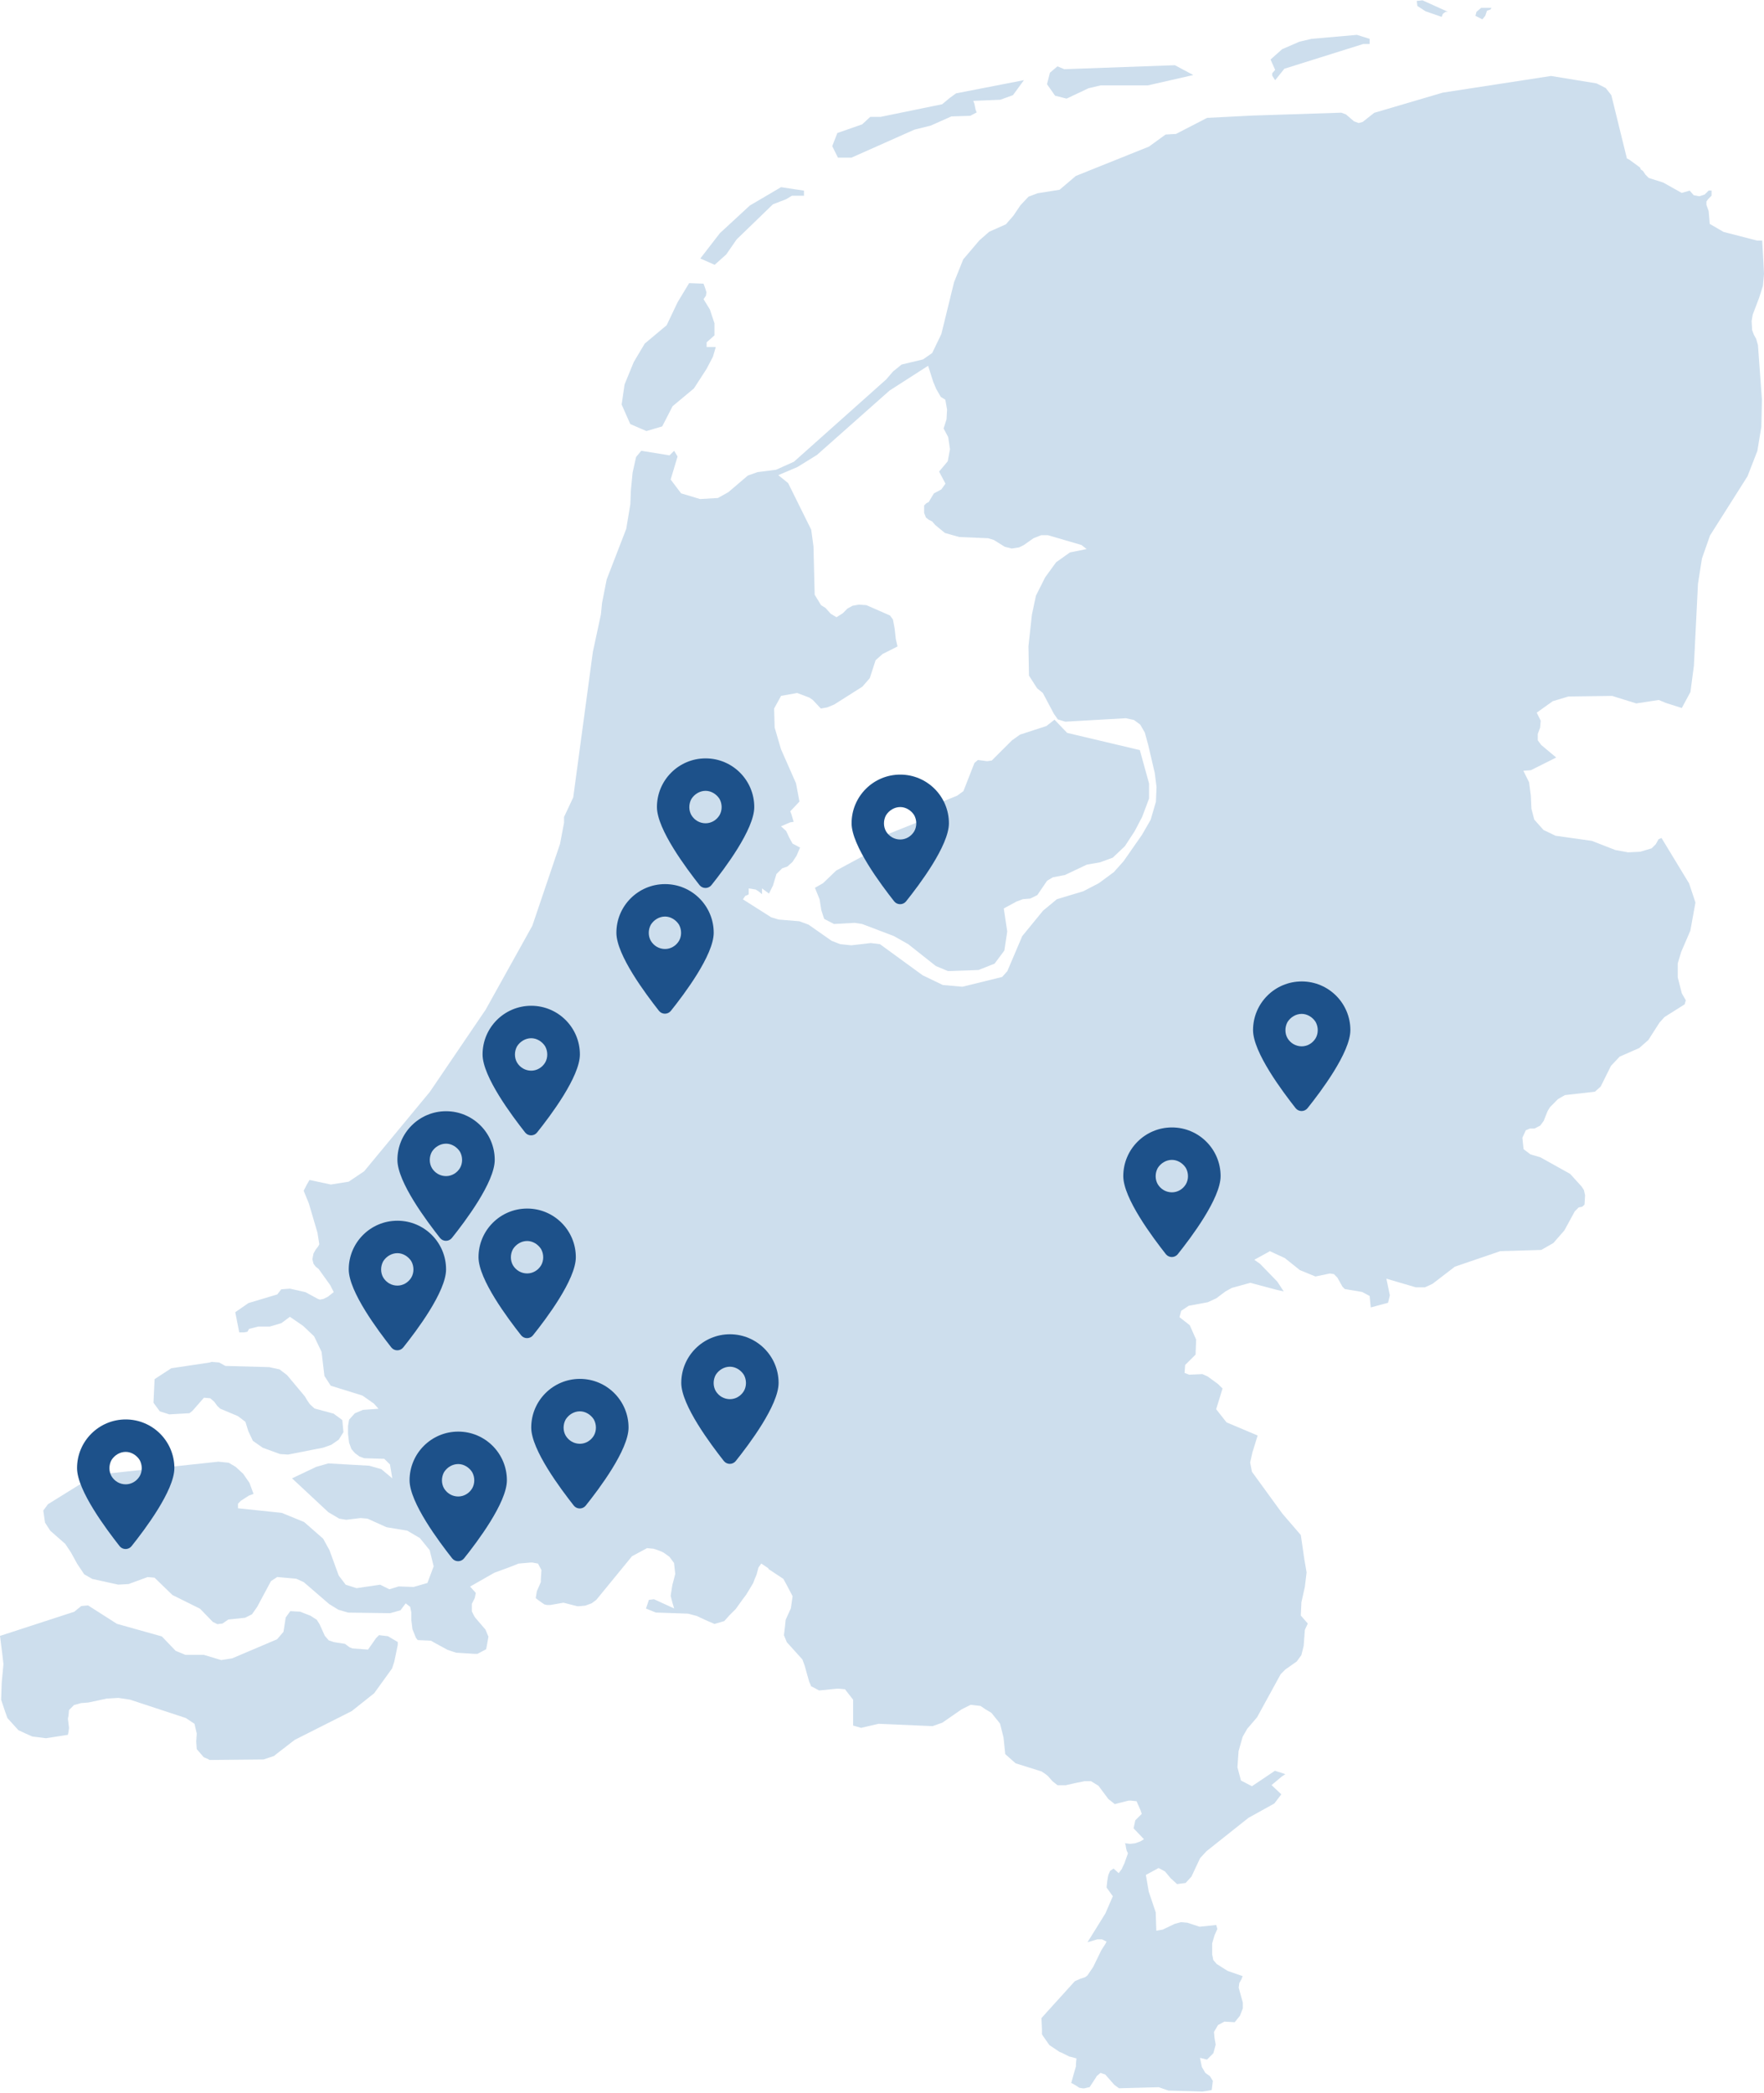 <svg width="435" height="516" viewBox="0 0 435 516" fill="none" xmlns="http://www.w3.org/2000/svg">
    <path d="M263.027 24.315L268.421 21.761L271.406 21.057H283.048L294.263 18.503L289.721 16.08L262.453 17.062L260.764 16.358L258.911 17.93L258.19 20.762L260.174 23.595L263.01 24.315H263.027ZM209.9 38.903L225.51 31.961L229.495 30.979L234.61 28.703L239.267 28.555L240.841 27.721L240.563 27L240.284 25.576L240.005 24.872L246.679 24.593L249.794 23.464L252.5 19.764L235.758 23.022L234.184 24.168L232.331 25.707L217.147 28.817H214.606L212.605 30.668L206.489 32.796L205.227 36.038L206.637 38.87H209.916L209.9 38.903ZM313.727 18.651L314.448 19.78L316.727 16.948L336.191 10.841H337.748V9.58L334.617 8.598L323.417 9.58L320.433 10.284L316.17 12.134L313.317 14.672L314.448 17.226L313.727 18.078V18.651ZM366.263 3.899L366.689 2.639L367.542 2.344L367.804 1.935H365.247L364.099 2.917L363.836 3.899L365.542 4.767L366.263 3.899ZM351.506 2.77L355.507 4.161L355.785 3.457L356.081 3.195L356.49 2.917H357.064L350.801 0.085L349.374 0.232L349.522 1.476L351.522 2.77H351.506ZM179.09 62.74L181.648 59.04L190.6 50.379L193.864 49.119L195.274 48.267H198.258V47.007L192.601 46.155L184.911 50.674L177.532 57.485L172.695 63.739L176.237 65.294L179.09 62.74ZM433.721 73.66L434.721 70.533L435 67.57L434.852 64.59L434.557 59.318H433.295L425.03 57.19L421.62 55.209L421.358 52.082L420.8 50.51V49.675L421.226 49.102L422.063 48.251V46.99H421.358L420.357 47.973L419.078 48.398L417.668 48.136L416.684 47.007L414.7 47.563L410.142 45.009L406.584 43.88L405.747 43.045L405.174 42.177L404.583 41.751L404.452 41.326L401.747 39.345L401.189 39.066L397.352 23.464L395.975 21.712L393.712 20.566L382.48 18.732L355.785 22.842L338.88 27.819L336.043 30.062L335.043 30.34L333.895 29.914L331.911 28.212L330.763 27.786L308.611 28.506L297.674 29.063L290 33.025L287.442 33.172L283.326 36.152L265.289 43.389L261.289 46.794L255.894 47.645L253.631 48.496L251.631 50.625L249.909 53.179L248.056 55.307L243.94 57.141L241.514 59.269L237.529 63.952L235.266 69.6L232.134 82.37L229.872 87.052L227.609 88.624L222.345 89.885L220.214 91.604L218.525 93.568L195.782 113.853L191.371 115.834L186.829 116.407L184.419 117.259L179.598 121.368L177.04 122.792L172.629 123.054L167.956 121.646L165.382 118.241L167.087 112.56L166.234 111.152L165.103 112.282L158.134 111.152L156.855 112.691L156.002 116.522L155.576 120.91L155.445 124.315L154.428 130.405L149.608 142.881L148.46 148.693L148.181 151.525L146.197 160.759L141.36 196.613L139.097 201.443V202.851L138.097 208.106L131.276 228.26L119.765 248.954L105.991 269.239L89.807 288.804L85.987 291.374L81.576 292.078L76.329 290.948L75.607 292.193L74.886 293.617L76.165 296.744L78.296 303.98L78.739 306.813L78.444 307.369L77.87 308.09L77.313 309.072L77.034 310.497L77.313 311.626L77.87 312.347L78.591 312.92L81.428 316.882L82.297 318.601L80.871 319.73L79.739 320.303L78.887 320.451L78.444 320.303L75.329 318.617L71.492 317.749L69.36 317.913L68.376 319.174L61.276 321.302L58.013 323.561L58.997 328.538H60.145L60.997 328.391L61.424 327.671L63.687 327.098H66.523L69.376 326.263L71.492 324.691L74.771 326.95L77.46 329.504L79.297 333.335L80.002 339.278L81.559 341.685L89.365 344.108L92.201 346.089L93.333 347.366L89.496 347.644L87.512 348.479L86.085 350.051L85.823 351.606V353.604L86.085 355.732L86.659 357.304L87.512 358.286L88.643 359.138L89.791 359.563L94.759 359.711L96.169 361.102L96.743 364.524L94.038 362.265L91.053 361.413L80.969 360.84L77.985 361.692L72.016 364.524L80.969 372.874L83.658 374.462L85.38 374.74L88.922 374.314L90.627 374.462L95.317 376.574L100.433 377.425L103.548 379.259L105.958 382.238L106.942 386.217L105.401 390.326L101.99 391.308L98.301 391.177L96.022 391.881L93.743 390.752L87.921 391.603L85.249 390.752L83.527 388.492L81.248 382.238L79.69 379.406L75.001 375.297L69.475 373.037L58.685 371.908V370.778L59.391 370.058L61.374 368.781L62.522 368.355L61.522 365.654L59.964 363.394L58.111 361.692L56.406 360.676L53.848 360.415L23.464 363.673L11.822 370.909L10.675 372.464L11.101 375.444L12.38 377.425L16.086 380.683L17.496 382.795L19.053 385.627L20.759 388.181L22.759 389.327L29.154 390.735L31.712 390.588L36.402 388.869L38.107 389.016L42.518 393.289L49.339 396.678L52.471 399.92L53.602 400.477L54.865 400.329L56.308 399.331L60.423 398.905L62.129 398.054L63.408 396.236L66.818 389.868L68.36 388.853L73.066 389.278L74.919 390.13L81.166 395.516L83.445 396.924L85.856 397.628L96.219 397.775L98.76 397.055L100.039 395.352L101.154 396.204L101.433 397.612V399.462L101.712 401.721L102.564 403.849L103.007 404.406L106.254 404.553L107.533 405.274L110.369 406.813L111.632 407.238L112.484 407.517L116.895 407.795H117.748L119.88 406.665L120.027 405.945L120.453 403.522L120.306 403.26L119.732 401.836L117.19 398.872L116.912 398.447L116.354 397.317V395.467L117.076 394.042L117.338 392.782L115.928 391.21L121.896 387.805L125.733 386.397L127.865 385.545L130.833 385.283H131.259L132.669 385.545L133.522 387.134L133.374 389.393V390.097L132.391 392.356L132.243 393.208L132.112 394.059L132.817 394.616L134.243 395.614L134.949 395.762H135.67L136.523 395.614L138.949 395.189L142.344 396.056H142.77L144.344 395.909L145.902 395.336L147.05 394.485L155.855 383.728L159.561 381.731L161.102 381.878L161.971 382.14L163.102 382.566L163.66 382.844L165.07 383.859L166.218 385.398L166.513 388.099L166.07 389.819L165.808 390.801L165.513 392.651L165.382 393.502L165.824 395.189L166.251 396.613L161.282 394.337L160.02 394.485L159.298 396.629L161.709 397.612L169.661 397.89L170.662 398.152L171.793 398.447L173.925 399.445L176.187 400.428L178.598 399.724L179.877 398.299L181.434 396.744L183.156 394.337L184.009 393.208L184.714 392.045L185.731 390.359L186.157 389.229L186.583 388.23L186.878 387.101L187.026 386.528L187.731 385.529L189.436 386.675L189.584 386.953L189.781 387.068L193.175 389.311L194.027 390.866L195.454 393.584L195.028 396.564L193.749 399.396L193.601 400.804L193.322 403.211L194.027 404.93L197.864 409.17L198.438 410.742L199.553 414.704L199.996 415.686V415.833H200.127L201.996 416.832L206.375 416.39H206.834L208.375 416.538L210.375 419.108V425.477L212.359 426.05L216.623 425.051L229.97 425.624L232.38 424.773L237.086 421.515L237.644 421.22L239.366 420.368L241.792 420.647L243.055 421.498L244.465 422.333L246.187 424.461L246.613 425.018L247.466 428.424L247.892 432.533L250.45 434.792L256.829 436.79L257.681 437.346L258.386 437.903L259.534 439.196L260.239 439.769L260.797 440.195H262.797L265.355 439.622L267.47 439.196H269.044L270.881 440.326L273.308 443.584L274.734 444.714L274.882 444.861L276.587 444.419L278.292 443.993H278.85L280.276 444.141L281.277 446.416L281.555 447.268L280.686 448.119L279.965 448.839L279.539 450.82L282.097 453.505L281.391 453.947L281.096 454.095L280.67 454.242L279.949 454.504L278.686 454.651L277.423 454.504L277.571 454.946L277.702 455.781L277.85 456.354L278.128 456.911V457.058L277.276 459.465L276.718 460.611V460.742L275.866 461.871L274.603 460.742L273.75 461.315L273.324 462.297L273.177 463.001L273.029 464L272.881 465.424L274.423 467.569L272.586 471.809L268.175 478.915L270.602 478.194H271.734L272.881 478.751L272.586 479.324L271.586 480.879L269.586 484.989L268.159 487.101L267.601 487.526L266.323 487.952L265.339 488.394L265.044 488.525L258.353 495.909L256.812 497.628L256.943 500.313V501.59L257.206 502.015L258.763 504.258L261.321 505.977L261.748 506.125L263.748 507.123H263.879L265.453 507.549L265.322 508.957V509.53L264.863 511.102L264.158 513.656H264.289L265.306 514.229L266.142 514.785L266.995 514.933H267.421L267.995 514.785L268.7 514.638L270.274 512.231L270.405 511.953L271.389 511.118L272.111 511.38L272.537 511.511L274.8 514.081L275.948 514.916L285.737 514.654L288.147 515.489H288.295L296.526 515.751L297.395 515.62L298.805 515.358L299.084 513.099L298.379 511.953L297.231 511.118L296.378 509.677L295.919 507.418L297.641 507.844L299.215 506.272L299.789 504.144L299.51 502.605L299.363 501.033L300.363 499.33L301.937 498.479L304.479 498.626L305.758 497.055L306.479 495.221V493.797L305.462 490.113L305.61 488.983L306.168 487.968L306.43 487.264L302.741 485.987L300.051 484.285L299.199 483.302L298.92 481.894V479.193L299.494 477.212L300.199 475.64L299.92 474.658L295.805 475.084L292.82 474.101L291.246 473.954L289.688 474.379L286.704 475.804L285.146 476.066L284.999 471.531L283.277 466.423L282.572 462.313L285.704 460.611L287.278 461.446L288.688 463.132L290.262 464.573L292.378 464.294L293.821 462.706L295.936 458.188L297.51 456.469L307.873 448.234L314.251 444.697L315.973 442.438L313.563 440.162L316.104 438.034L316.957 437.461L314.399 436.626L308.726 440.441L306.02 439.033L305.151 435.775L305.43 431.796L306.43 428.26L307.561 426.279L309.988 423.446L315.809 412.821L316.94 411.675L319.777 409.678L320.909 408.122L321.483 405.863L321.778 401.885L322.499 400.329L320.777 398.348L320.925 395.09L321.778 391.259L322.204 387.723L321.646 384.465L320.777 378.505L316.252 373.25L308.726 362.903L308.283 360.627L308.857 358.09L310.136 353.964L302.462 350.722L299.904 347.481L301.478 342.373L300.33 341.243L297.789 339.393L296.51 338.82L293.263 338.967L292.115 338.542L292.263 336.561L294.821 334.023L294.968 330.323L293.394 326.77L290.869 324.789L291.279 323.217L293.132 321.973L297.821 321.106L299.953 320.123L302.216 318.421L303.774 317.569L308.316 316.309L314.71 318.011L316.563 318.437L314.989 316.03L310.742 311.643L309.316 310.628L313.153 308.516L316.842 310.218L320.548 313.182L324.385 314.753L327.927 314.016L328.943 314.164L329.796 315.032L331.058 317.275L331.632 317.848L335.896 318.568L337.748 319.55L338.027 322.383L342.29 321.236L342.733 319.403L341.881 315.293L349.128 317.422H351.391L353.244 316.57L358.77 312.33L369.985 308.499L380.07 308.204L383.054 306.502L385.776 303.391L388.334 298.692L389.318 297.71L390.17 297.563L390.744 297.006L390.875 294.73L390.596 293.453L390.039 292.586L387.202 289.459L379.824 285.349L377.413 284.645L375.708 283.352L375.413 280.536L376.265 278.702L377.266 278.277H378.381L379.807 277.556L380.66 276.41L381.627 273.987L382.218 273.005L384.202 271.007L385.907 270.025L393.302 269.19L394.729 267.913L397.27 262.805L399.402 260.546L404.239 258.417L406.485 256.436L409.207 252.18L410.47 250.772L415.438 247.645L415.717 246.646L414.733 244.943L413.733 240.981V237.56L414.569 234.744L416.832 229.488L418.095 222.547L416.537 217.848L409.732 206.633L409.01 206.911L408.305 208.172L407.305 209.171L404.468 210.022L401.484 210.169L398.352 209.596L392.531 207.337L383.595 206.076L380.627 204.652L378.348 202.098L377.643 199.397L377.495 196.139L377.069 192.897L375.659 190.048L377.495 189.917L383.759 186.79L380.053 183.68L379.217 182.55V180.962L379.791 179.423L379.938 177.704L378.955 175.723L382.923 172.89L386.76 171.744L397.549 171.597L403.501 173.447L409.043 172.596L410.765 173.316L414.733 174.577L416.865 170.615L417.717 164.099L418.718 143.945L419.701 137.707L421.686 132.042L430.933 117.439L433.36 111.201L434.344 105.242L434.492 98.578L433.508 85.088L433.065 83.549L432.508 82.55L432.081 81.421L431.95 79.161L432.212 77.606L433.77 73.496L433.721 73.66ZM285.032 197.743L283.753 202.131L281.621 205.831L277.079 212.347L274.669 215.048L270.979 217.766L267.142 219.763L260.616 221.728L257.206 224.56L252.09 230.814L248.4 239.475L247.121 240.899L237.332 243.306L232.495 242.88L227.51 240.474L217 232.812L214.721 232.533L209.9 233.09L207.194 232.812L205.063 231.977L199.389 227.998L197.127 227.163L192.011 226.738L190.174 226.181L183.205 221.761L183.779 220.909L184.484 220.631L184.632 220.484V219.059L186.337 219.338L187.059 219.78L187.911 220.484V219.059L189.633 220.336L190.617 218.339L191.47 215.507L192.896 214.099L194.159 213.673L195.438 212.527L196.438 210.988L197.29 208.991L195.438 208.008L194.585 206.453L193.864 204.898L192.585 203.752L194.864 202.769L195.716 202.638L195.159 200.772L194.88 200.051L197.143 197.645L196.29 193.126L192.601 184.76L191.027 179.39L190.896 174.708L192.617 171.581L196.585 170.877L199.57 172.006L200.422 172.579L202.423 174.708L203.981 174.429L205.702 173.725L212.655 169.321L214.491 167.209L215.918 162.805L217.639 161.266L221.329 159.4L220.902 157.566L220.624 155.029L220.197 152.753L219.476 151.771L213.655 149.217L211.802 149.086L210.244 149.364L208.965 150.068L207.834 151.214L206.276 152.196L204.866 151.345L203.587 149.921L202.456 149.2L200.898 146.646L200.603 134.727L200.045 130.618L194.355 119.125L191.929 117.16L196.635 115.163L201.455 112.183L219.361 96.303L228.871 90.196L230.134 94.158L230.855 95.877L231.987 97.858L233.118 98.562L233.545 100.985L233.413 103.392L232.692 105.651L233.823 107.779L234.266 110.759L233.709 113.739L231.577 116.276L233.151 119.256L232.134 120.68L230.298 121.663L229.019 123.791L228.461 124.069L227.888 124.626V126.476L228.33 127.606L229.035 128.162L229.888 128.588L230.61 129.439L233.02 131.42L236.562 132.419L243.662 132.714L245.072 133.139L247.777 134.826L249.483 135.251L251.319 134.973L252.467 134.4L254.861 132.714L256.73 131.977H258.452L266.683 134.384L267.962 135.382L263.847 136.217L260.436 138.64L257.747 142.34L255.468 146.859L254.467 151.558L253.615 159.351L253.746 166.587L255.746 169.714L257.156 170.86L259.862 175.968L260.862 177.393L262.699 177.949L277.62 177.098L279.621 177.524L281.178 178.67L282.31 180.634L283.162 183.745L284.769 190.638L285.196 194.059L285.048 197.743H285.032ZM263.158 180.716L260.042 177.458L258.058 179.014L251.532 181.142L249.532 182.566L244.563 187.527L243.432 187.691L241.153 187.396L240.3 188.116L237.578 195.074L236.021 196.204L231.774 197.923L226.658 202.589L218.148 205.994L213.311 210.824L206.211 214.655L202.948 217.782L200.963 218.912L202.111 221.744L202.538 224.446L203.243 226.574L205.653 227.835L210.769 227.556L212.605 227.835L220.427 230.814L223.969 232.812L230.773 238.198L233.758 239.442L241.3 239.18L245.269 237.609L247.679 234.367L248.384 229.685L247.531 224.004L250.663 222.301L252.237 221.712L254.074 221.564L255.796 220.713L258.206 217.177L259.632 216.325L262.617 215.752L268.011 213.198L271.274 212.625L274.406 211.479L277.391 208.647L279.801 204.963L281.654 201.427L283.359 196.892V193.192L281.08 184.957L263.174 180.716H263.158ZM41.616 348.758L46.715 348.463L47.437 347.906L50.29 344.648L51.848 344.779L52.832 345.631L53.553 346.629L54.275 347.333L58.669 349.183L60.522 350.591L61.227 352.867L62.358 355.274L64.785 356.976L69.048 358.532L71.032 358.663L79.707 356.96L81.691 356.256L83.543 354.979L84.691 353.129L84.412 350.149L82.281 348.578L77.575 347.301L76.46 346.302L75.755 345.303L75.181 344.321L70.787 339.066L68.934 337.658L66.376 337.101L55.586 336.806L54.029 335.955L52.176 335.808L51.749 335.955L42.239 337.379L38.123 340.064L37.845 345.876L39.402 348.005L41.682 348.725L41.616 348.758ZM93.447 403.211L92.742 403.915L90.758 406.747L86.921 406.469L86.216 406.19L85.085 405.339L82.379 404.913L81.084 404.488L80.1 403.358L78.821 400.526L78.116 399.396L76.558 398.397L74 397.399L71.59 397.268L70.459 398.823L69.901 402.376L68.327 404.209L57.259 408.908L54.553 409.334L50.29 408.057H45.748L43.321 407.058L39.911 403.505L28.826 400.395L21.726 395.86L20.037 396.007L18.316 397.415L0 403.374L0.574 407.909L0.853 410.316L0.426 414.868L0.279 419.108L1.279 422.088L1.836 423.643L4.542 426.623L6.378 427.474L7.953 428.178L10.215 428.456L11.347 428.604L15.889 427.9L16.741 427.769L16.889 427.048L17.02 426.05L16.741 423.774L16.889 423.07L17.02 421.662L18.283 420.385H18.414L19.988 419.943L21.825 419.795L26.383 418.813H26.662L29.22 418.666L32.056 419.092L45.83 423.626L47.962 425.051L48.519 427.458L48.388 429.439L48.519 431.289L50.224 433.27L51.503 433.843L51.635 433.974L64.982 433.843L66.704 433.27L67.556 432.991L68.261 432.418L72.672 429.013L86.725 421.924L92.267 417.52L96.678 411.413L97.104 410.136L97.235 409.71L98.088 405.601V404.881L95.677 403.456L93.398 403.178L93.447 403.211ZM159.462 106.273L163.299 105.143L165.857 100.166L171.121 95.779L174.253 90.933L175.81 87.953L176.515 85.563H174.253V84.416L176.187 82.698V79.718L175.056 76.312L173.498 73.775L174.072 72.923L174.203 72.072L173.908 71.09L173.482 69.944L169.94 69.813L167.103 74.511L164.398 80.193L158.987 84.728L156.281 89.279L154.018 94.796L153.297 99.757L155.429 104.57L159.413 106.289L159.462 106.273Z" fill="#CDDEED"/>
    <path d="M223.438 222.25C222.688 223.188 221.25 223.188 220.5 222.25C217.312 218.188 210 208.5 210 203C210 196.375 215.375 191 222 191C228.625 191 234 196.375 234 203C234 208.5 226.688 218.188 223.438 222.25ZM222 199C220.562 199 219.25 199.813 218.5 201C217.812 202.25 217.812 203.813 218.5 205C219.25 206.25 220.562 207 222 207C223.375 207 224.688 206.25 225.438 205C226.125 203.813 226.125 202.25 225.438 201C224.688 199.813 223.375 199 222 199Z" fill="#1D518A"/>
    <path d="M322.438 273.25C321.688 274.188 320.25 274.188 319.5 273.25C316.312 269.188 309 259.5 309 254C309 247.375 314.375 242 321 242C327.625 242 333 247.375 333 254C333 259.5 325.688 269.188 322.438 273.25ZM321 250C319.562 250 318.25 250.813 317.5 252C316.812 253.25 316.812 254.813 317.5 256C318.25 257.25 319.562 258 321 258C322.375 258 323.688 257.25 324.438 256C325.125 254.813 325.125 253.25 324.438 252C323.688 250.813 322.375 250 321 250Z" fill="#1D518A"/>
    <path d="M290.438 309.25C289.688 310.188 288.25 310.188 287.5 309.25C284.312 305.188 277 295.5 277 290C277 283.375 282.375 278 289 278C295.625 278 301 283.375 301 290C301 295.5 293.688 305.188 290.438 309.25ZM289 286C287.562 286 286.25 286.813 285.5 288C284.812 289.25 284.812 290.813 285.5 292C286.25 293.25 287.562 294 289 294C290.375 294 291.688 293.25 292.438 292C293.125 290.813 293.125 289.25 292.438 288C291.688 286.813 290.375 286 289 286Z" fill="#1D518A"/>
    <path d="M175.438 218.25C174.688 219.188 173.25 219.188 172.5 218.25C169.312 214.188 162 204.5 162 199C162 192.375 167.375 187 174 187C180.625 187 186 192.375 186 199C186 204.5 178.688 214.188 175.438 218.25ZM174 195C172.562 195 171.25 195.813 170.5 197C169.812 198.25 169.812 199.813 170.5 201C171.25 202.25 172.562 203 174 203C175.375 203 176.688 202.25 177.438 201C178.125 199.813 178.125 198.25 177.438 197C176.688 195.813 175.375 195 174 195Z" fill="#1D518A"/>
    <path d="M165.438 249.25C164.688 250.188 163.25 250.188 162.5 249.25C159.312 245.188 152 235.5 152 230C152 223.375 157.375 218 164 218C170.625 218 176 223.375 176 230C176 235.5 168.688 245.188 165.438 249.25ZM164 226C162.562 226 161.25 226.813 160.5 228C159.812 229.25 159.812 230.813 160.5 232C161.25 233.25 162.562 234 164 234C165.375 234 166.688 233.25 167.438 232C168.125 230.813 168.125 229.25 167.438 228C166.688 226.813 165.375 226 164 226Z" fill="#1D518A"/>
    <path d="M132.438 279.25C131.688 280.188 130.25 280.188 129.5 279.25C126.312 275.188 119 265.5 119 260C119 253.375 124.375 248 131 248C137.625 248 143 253.375 143 260C143 265.5 135.688 275.188 132.438 279.25ZM131 256C129.562 256 128.25 256.813 127.5 258C126.812 259.25 126.812 260.813 127.5 262C128.25 263.25 129.562 264 131 264C132.375 264 133.688 263.25 134.438 262C135.125 260.813 135.125 259.25 134.438 258C133.688 256.813 132.375 256 131 256Z" fill="#1D518A"/>
    <path d="M111.438 305.25C110.688 306.188 109.25 306.188 108.5 305.25C105.312 301.188 98 291.5 98 286C98 279.375 103.375 274 110 274C116.625 274 122 279.375 122 286C122 291.5 114.688 301.188 111.438 305.25ZM110 282C108.562 282 107.25 282.813 106.5 284C105.812 285.25 105.812 286.813 106.5 288C107.25 289.25 108.562 290 110 290C111.375 290 112.688 289.25 113.438 288C114.125 286.813 114.125 285.25 113.438 284C112.688 282.813 111.375 282 110 282Z" fill="#1D518A"/>
    <path d="M99.438 332.25C98.688 333.188 97.25 333.188 96.5 332.25C93.312 328.188 86 318.5 86 313C86 306.375 91.375 301 98 301C104.625 301 110 306.375 110 313C110 318.5 102.688 328.188 99.438 332.25ZM98 309C96.562 309 95.25 309.813 94.5 311C93.812 312.25 93.812 313.813 94.5 315C95.25 316.25 96.562 317 98 317C99.375 317 100.688 316.25 101.438 315C102.125 313.813 102.125 312.25 101.438 311C100.688 309.813 99.375 309 98 309Z" fill="#1D518A"/>
    <path d="M131.438 329.25C130.688 330.188 129.25 330.188 128.5 329.25C125.312 325.188 118 315.5 118 310C118 303.375 123.375 298 130 298C136.625 298 142 303.375 142 310C142 315.5 134.688 325.188 131.438 329.25ZM130 306C128.562 306 127.25 306.813 126.5 308C125.812 309.25 125.812 310.813 126.5 312C127.25 313.25 128.562 314 130 314C131.375 314 132.688 313.25 133.438 312C134.125 310.813 134.125 309.25 133.438 308C132.688 306.813 131.375 306 130 306Z" fill="#1D518A"/>
    <path d="M181.438 360.25C180.688 361.188 179.25 361.188 178.5 360.25C175.312 356.188 168 346.5 168 341C168 334.375 173.375 329 180 329C186.625 329 192 334.375 192 341C192 346.5 184.688 356.188 181.438 360.25ZM180 337C178.562 337 177.25 337.813 176.5 339C175.812 340.25 175.812 341.813 176.5 343C177.25 344.25 178.562 345 180 345C181.375 345 182.688 344.25 183.438 343C184.125 341.813 184.125 340.25 183.438 339C182.688 337.813 181.375 337 180 337Z" fill="#1D518A"/>
    <path d="M144.438 371.25C143.688 372.188 142.25 372.188 141.5 371.25C138.312 367.188 131 357.5 131 352C131 345.375 136.375 340 143 340C149.625 340 155 345.375 155 352C155 357.5 147.688 367.188 144.438 371.25ZM143 348C141.562 348 140.25 348.813 139.5 350C138.812 351.25 138.812 352.813 139.5 354C140.25 355.25 141.562 356 143 356C144.375 356 145.688 355.25 146.438 354C147.125 352.813 147.125 351.25 146.438 350C145.688 348.813 144.375 348 143 348Z" fill="#1D518A"/>
    <path d="M114.438 384.25C113.688 385.188 112.25 385.188 111.5 384.25C108.312 380.188 101 370.5 101 365C101 358.375 106.375 353 113 353C119.625 353 125 358.375 125 365C125 370.5 117.688 380.188 114.438 384.25ZM113 361C111.562 361 110.25 361.813 109.5 363C108.812 364.25 108.812 365.813 109.5 367C110.25 368.25 111.562 369 113 369C114.375 369 115.688 368.25 116.438 367C117.125 365.813 117.125 364.25 116.438 363C115.688 361.813 114.375 361 113 361Z" fill="#1D518A"/>
    <path d="M32.438 381.25C31.688 382.188 30.25 382.188 29.5 381.25C26.312 377.188 19 367.5 19 362C19 355.375 24.375 350 31 350C37.625 350 43 355.375 43 362C43 367.5 35.688 377.188 32.438 381.25ZM31 358C29.562 358 28.25 358.813 27.5 360C26.812 361.25 26.812 362.813 27.5 364C28.25 365.25 29.562 366 31 366C32.375 366 33.688 365.25 34.438 364C35.125 362.813 35.125 361.25 34.438 360C33.688 358.813 32.375 358 31 358Z" fill="#1D518A"/>
</svg>

